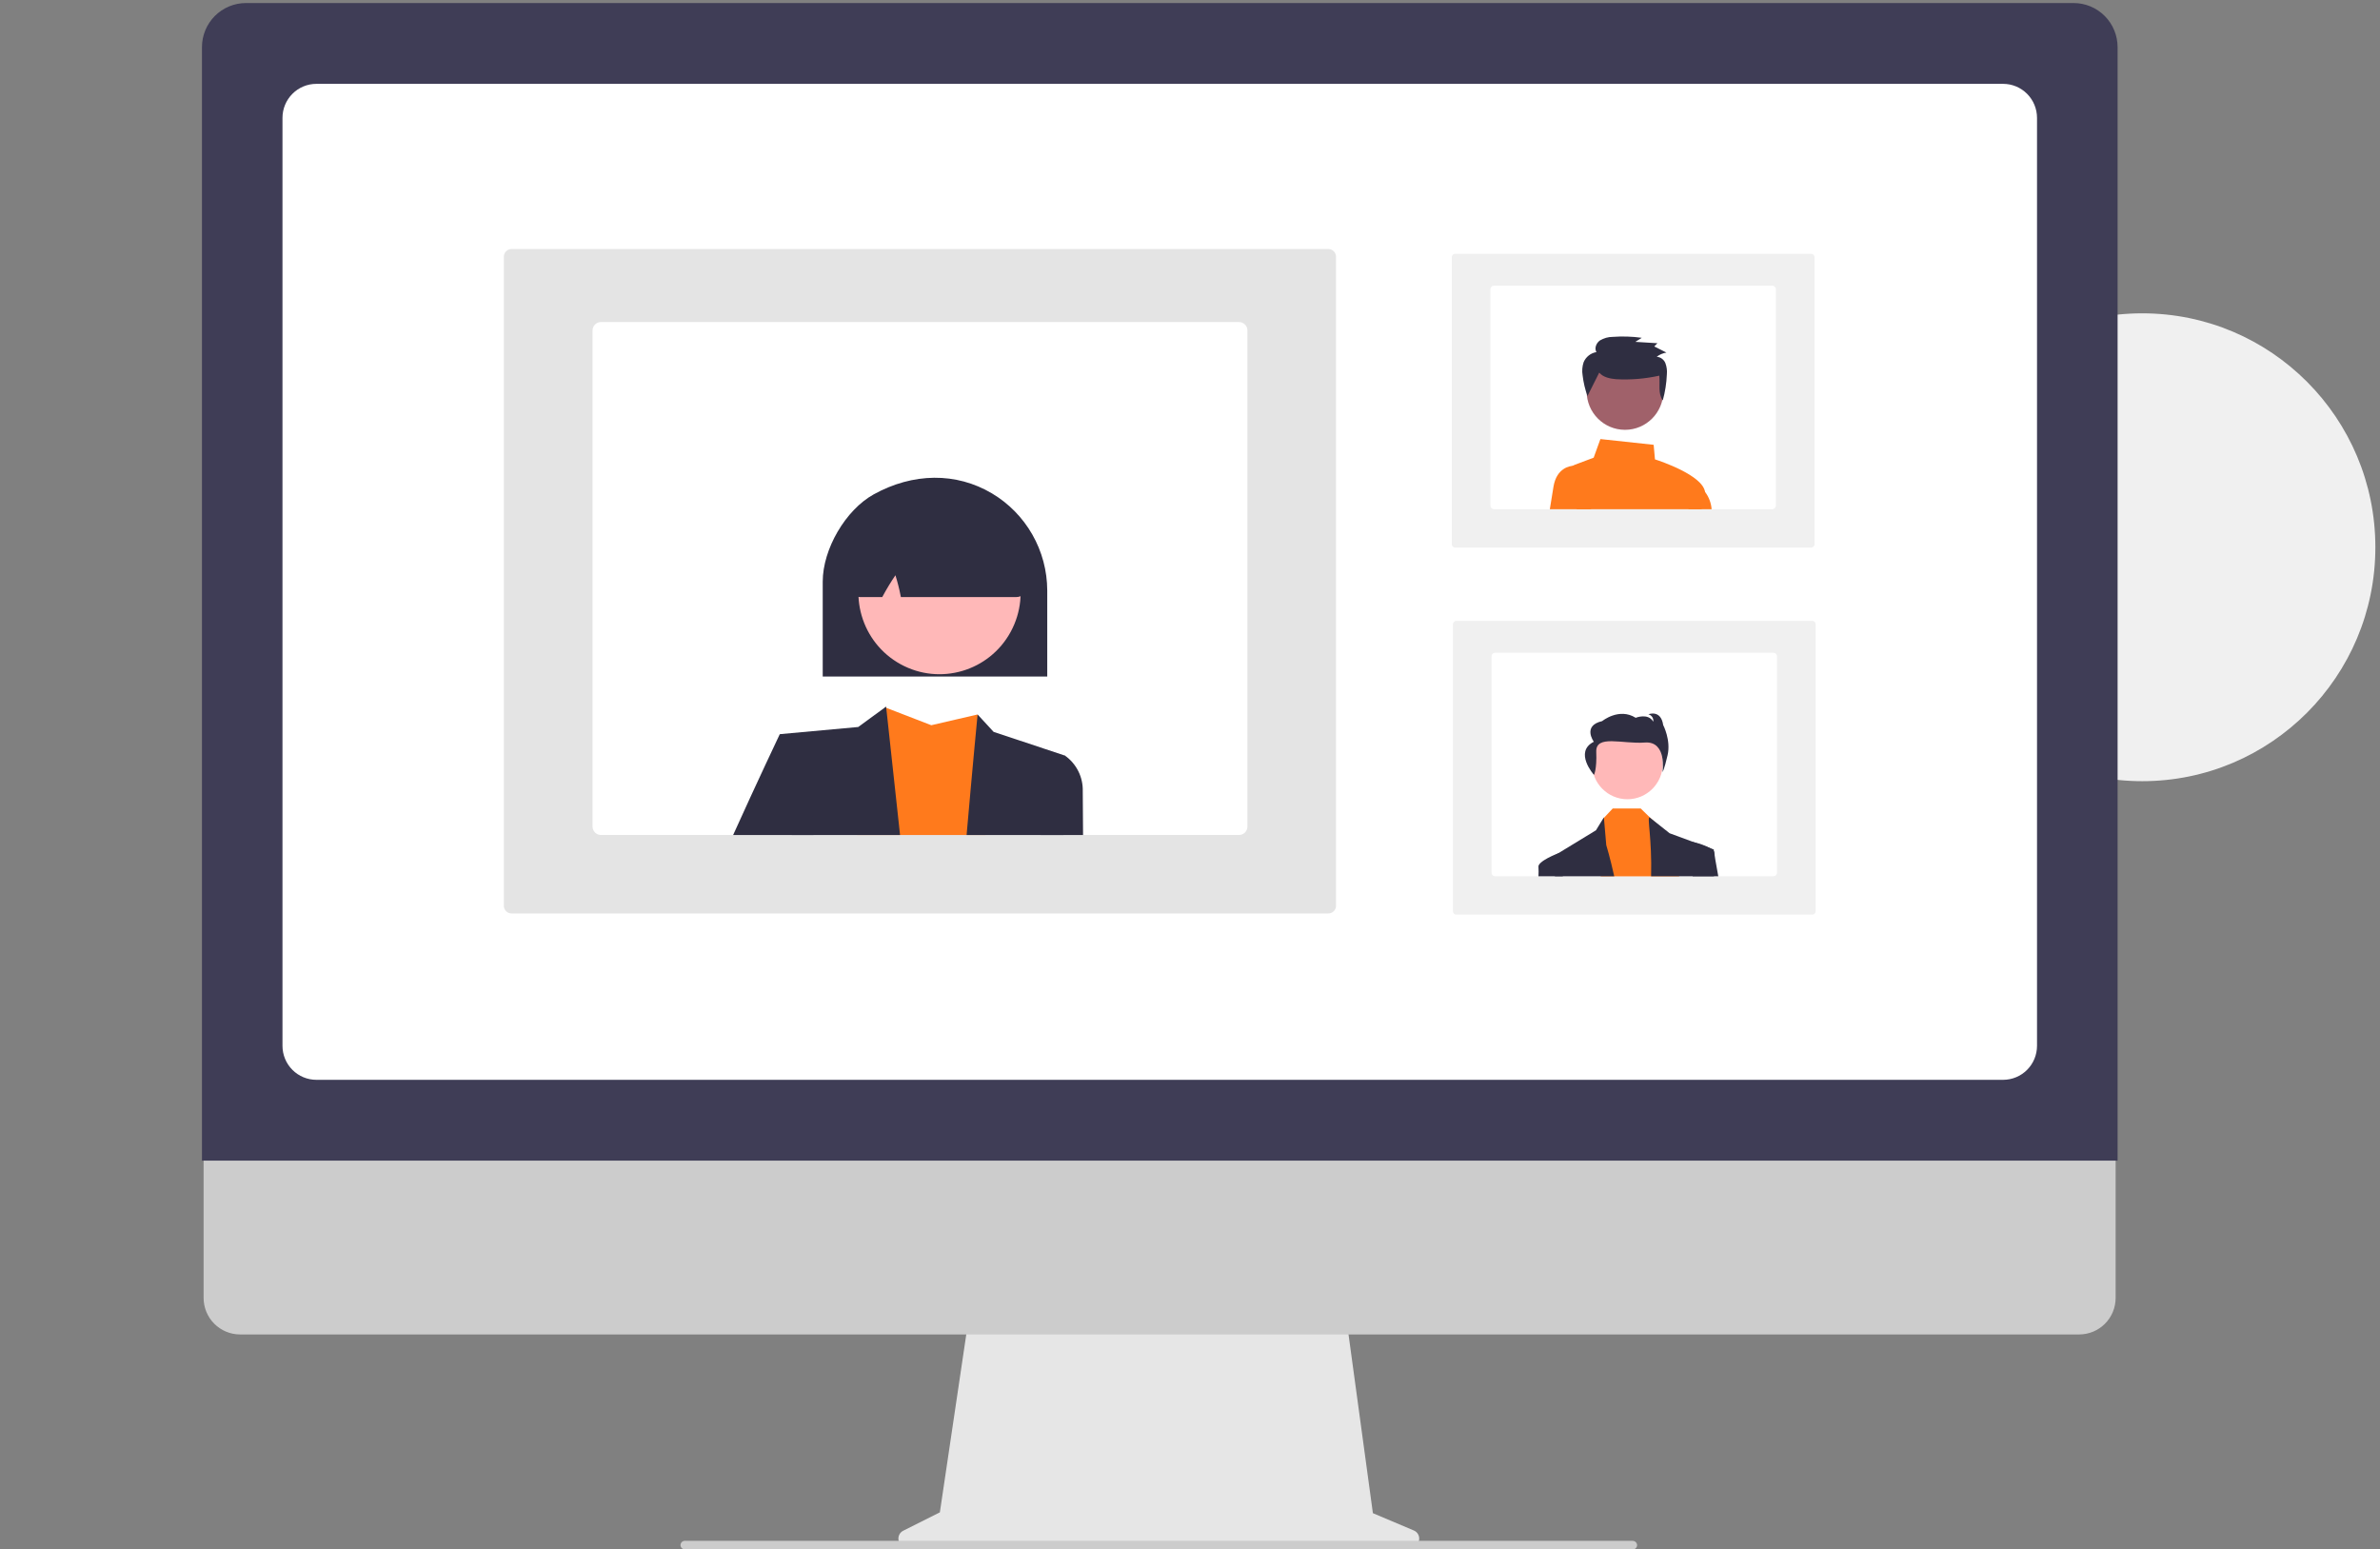 <svg xmlns="http://www.w3.org/2000/svg" width="255" height="166" viewBox="0 0 255 166" fill="none">
  <rect x="0" y="0" width="255" height="166" fill="#808080" stroke="none"/>
  <g clip-path="url(#clip0_619_1430)">
    <path d="M229.525 83.692C243.32 83.692 254.503 72.472 254.503 58.631C254.503 44.79 243.32 33.569 229.525 33.569C215.729 33.569 204.546 44.79 204.546 58.631C204.546 72.472 215.729 83.692 229.525 83.692Z" fill="#F0F0F0"/>
    <path d="M151.488 163.971L147.096 162.116L144.084 140.028H103.966L100.7 162.026L96.772 163.997C96.584 164.091 96.433 164.246 96.344 164.437C96.255 164.628 96.233 164.844 96.281 165.049C96.329 165.254 96.445 165.437 96.61 165.568C96.775 165.699 96.979 165.77 97.189 165.77H151.126C151.341 165.77 151.55 165.695 151.717 165.558C151.883 165.422 151.998 165.231 152.04 165.019C152.083 164.807 152.051 164.587 151.95 164.396C151.85 164.205 151.686 164.055 151.488 163.971Z" fill="#E6E6E6"/>
    <path d="M222.779 142.968H25.71C24.676 142.965 23.685 142.551 22.955 141.817C22.225 141.083 21.814 140.088 21.814 139.05V111.169H226.675V139.05C226.675 140.088 226.265 141.083 225.535 141.817C224.804 142.551 223.813 142.965 222.779 142.968Z" fill="#CCCCCC"/>
    <path d="M226.885 124.347H21.639V5.048C21.64 3.796 22.137 2.596 23.019 1.711C23.901 0.826 25.098 0.328 26.345 0.326H222.178C223.426 0.328 224.623 0.826 225.505 1.711C226.387 2.596 226.884 3.796 226.885 5.048V124.347Z" fill="#3F3D56"/>
    <path d="M214.623 115.688H33.894C32.932 115.687 32.01 115.303 31.33 114.62C30.649 113.938 30.267 113.013 30.266 112.047V12.625C30.267 11.66 30.649 10.735 31.33 10.052C32.01 9.369 32.932 8.985 33.894 8.984H214.623C215.586 8.985 216.508 9.369 217.188 10.052C217.868 10.735 218.251 11.66 218.252 12.625V112.047C218.251 113.013 217.868 113.938 217.188 114.62C216.508 115.303 215.585 115.687 214.623 115.688Z" fill="white"/>
    <path d="M174.943 165.999H73.388C73.284 166.001 73.183 165.969 73.099 165.907C73.015 165.845 72.954 165.757 72.925 165.657C72.907 165.589 72.905 165.517 72.919 165.448C72.933 165.379 72.963 165.313 73.006 165.258C73.049 165.202 73.104 165.156 73.167 165.125C73.23 165.094 73.299 165.078 73.37 165.077H174.905C175.015 165.074 175.123 165.107 175.211 165.173C175.299 165.238 175.363 165.332 175.392 165.438C175.407 165.505 175.406 165.575 175.391 165.642C175.375 165.71 175.344 165.773 175.301 165.826C175.258 165.88 175.204 165.924 175.142 165.954C175.08 165.984 175.012 165.999 174.943 165.999Z" fill="#CCCCCC"/>
    <path d="M194.142 97.987H156.064C155.969 97.995 155.875 97.965 155.802 97.904C155.728 97.844 155.682 97.756 155.672 97.662V66.845C155.682 66.75 155.728 66.663 155.802 66.602C155.875 66.541 155.969 66.512 156.064 66.52H194.142C194.237 66.512 194.331 66.541 194.404 66.602C194.477 66.663 194.524 66.75 194.534 66.845V97.662C194.524 97.756 194.477 97.844 194.404 97.905C194.331 97.965 194.237 97.995 194.142 97.987Z" fill="#F0F0F0"/>
    <path d="M190.002 69.93H160.202C160.098 69.93 159.998 69.971 159.925 70.045C159.851 70.119 159.81 70.219 159.81 70.323V93.49C159.81 93.594 159.851 93.694 159.925 93.768C159.998 93.842 160.098 93.883 160.202 93.884H190.002C190.106 93.883 190.205 93.842 190.279 93.768C190.352 93.694 190.394 93.594 190.394 93.49V70.323C190.394 70.219 190.352 70.119 190.279 70.045C190.205 69.971 190.106 69.93 190.002 69.93Z" fill="white"/>
    <path d="M174.363 85.628C176.456 85.628 178.152 83.926 178.152 81.827C178.152 79.727 176.456 78.025 174.363 78.025C172.271 78.025 170.574 79.727 170.574 81.827C170.574 83.926 172.271 85.628 174.363 85.628Z" fill="#FFB8B8"/>
    <path d="M179.909 93.885H171.509L171.783 87.688L171.849 87.62L172.791 86.62H175.791L176.903 87.701L176.993 87.788L179.361 90.065L179.909 93.885Z" fill="#FF7A1C"/>
    <path d="M172.954 93.884H166.599C166.583 92.485 166.574 91.648 166.574 91.648L166.942 91.423L166.944 91.422H166.945L170.995 88.955L171.845 87.569L171.849 87.618L172.099 90.539C172.099 90.539 172.512 91.878 172.954 93.884Z" fill="#2F2E41"/>
    <path d="M183.636 93.884H176.904C177.005 89.805 176.457 87.569 176.739 87.569L176.904 87.7L178.888 89.272L181.502 90.234H181.504L183.307 90.897L183.623 91.014V91.163C183.624 91.522 183.626 92.502 183.636 93.884Z" fill="#2F2E41"/>
    <path d="M170.781 83.018C170.781 83.018 171.103 82.45 171.028 80.555C170.953 78.661 173.829 79.732 176.232 79.552C178.635 79.371 178.127 82.715 178.127 82.715C178.127 82.715 178.3 82.516 178.671 80.902C179.042 79.288 178.2 77.68 178.2 77.68C177.951 75.984 176.614 76.527 176.614 76.527C176.783 76.57 176.93 76.675 177.026 76.821C177.122 76.967 177.161 77.144 177.134 77.317C176.589 76.358 175.251 76.901 175.251 76.901C173.467 75.778 171.659 77.257 171.659 77.257C169.504 77.748 170.767 79.468 170.767 79.468C168.6 80.567 170.781 83.018 170.781 83.018Z" fill="#2F2E41"/>
    <path d="M167.446 93.884H164.834C164.855 93.561 164.855 93.237 164.836 92.914C164.68 92.291 166.874 91.448 166.94 91.423L166.942 91.422H166.943L167.361 91.647L167.446 93.884Z" fill="#2F2E41"/>
    <path d="M184.102 93.883H181.359L181.017 90.492L181.401 90.21C181.401 90.21 181.436 90.218 181.498 90.234H181.499C182.126 90.377 182.732 90.6 183.302 90.897C183.423 90.965 183.53 91.055 183.618 91.163C183.672 91.228 183.699 91.311 183.693 91.395C183.679 91.522 183.84 92.456 184.102 93.883Z" fill="#2F2E41"/>
    <path d="M194.02 58.67H155.942C155.847 58.678 155.753 58.648 155.68 58.588C155.606 58.527 155.56 58.439 155.55 58.344V27.517C155.56 27.422 155.606 27.335 155.68 27.274C155.753 27.213 155.847 27.184 155.942 27.192H194.02C194.115 27.184 194.209 27.213 194.282 27.274C194.355 27.335 194.402 27.422 194.412 27.517V58.344C194.402 58.439 194.355 58.527 194.282 58.588C194.209 58.648 194.115 58.678 194.02 58.67Z" fill="#F0F0F0"/>
    <path d="M189.879 30.602H160.079C159.975 30.602 159.875 30.643 159.802 30.717C159.728 30.791 159.687 30.891 159.687 30.995V54.162C159.687 54.266 159.728 54.366 159.802 54.44C159.875 54.514 159.975 54.555 160.079 54.556H189.879C189.983 54.555 190.082 54.514 190.156 54.44C190.229 54.366 190.271 54.266 190.271 54.162V30.995C190.271 30.891 190.229 30.791 190.156 30.717C190.082 30.643 189.983 30.602 189.879 30.602Z" fill="white"/>
    <path d="M182.311 54.556C182.479 53.948 182.61 53.424 182.677 53.054C182.698 52.94 182.7 52.822 182.683 52.708C182.432 50.916 177.899 49.402 177.318 49.215L177.178 47.655L171.472 47.039L170.75 49.034L168.702 49.804C168.628 49.832 168.558 49.868 168.492 49.913C168.321 50.029 168.189 50.195 168.114 50.389C168.039 50.583 168.026 50.796 168.075 50.998L168.947 54.556L182.311 54.556Z" fill="#FF7A1C"/>
    <path d="M170.481 54.555H166.054C166.212 53.564 166.354 52.687 166.447 52.129C166.785 50.099 168.259 49.926 168.49 49.912C168.508 49.91 168.52 49.91 168.52 49.91H169.452L170.481 54.555Z" fill="#FF7A1C"/>
    <path d="M182.315 54.554H183.388C183.336 53.883 183.093 53.242 182.687 52.706C182.483 52.436 182.221 52.217 181.919 52.065L181.838 52.03L180.895 54.554H182.315Z" fill="#FF7A1C"/>
    <path d="M174.107 46.05C176.376 46.05 178.215 44.205 178.215 41.928C178.215 39.652 176.376 37.807 174.107 37.807C171.838 37.807 169.999 39.652 169.999 41.928C169.999 44.205 171.838 46.05 174.107 46.05Z" fill="#A0616A"/>
    <path d="M171.346 39.92C171.771 40.425 172.491 40.568 173.155 40.626C174.707 40.712 176.263 40.584 177.781 40.247C177.876 41.161 177.619 42.147 178.155 42.9C178.407 41.989 178.553 41.052 178.592 40.108C178.632 39.703 178.579 39.294 178.437 38.912C178.362 38.721 178.234 38.555 178.069 38.432C177.904 38.31 177.708 38.237 177.504 38.221C177.81 37.988 178.168 37.835 178.548 37.774L177.243 37.116L177.578 36.771L175.217 36.626L175.901 36.19C174.871 36.048 173.829 36.015 172.792 36.092C172.308 36.092 171.833 36.225 171.418 36.475C171.028 36.755 170.803 37.311 171.045 37.722C170.742 37.772 170.457 37.898 170.216 38.09C169.975 38.282 169.788 38.532 169.67 38.816C169.522 39.269 169.486 39.751 169.566 40.221C169.655 40.974 169.829 41.715 170.086 42.429" fill="#2F2E41"/>
    <path d="M53.986 97.126V27.419C54.011 27.203 54.118 27.005 54.287 26.867C54.455 26.73 54.67 26.663 54.886 26.683H142.243C142.459 26.663 142.674 26.73 142.842 26.867C143.01 27.005 143.118 27.203 143.143 27.419V97.126C143.118 97.343 143.01 97.541 142.842 97.679C142.674 97.816 142.459 97.882 142.243 97.863H54.886C54.67 97.882 54.455 97.816 54.287 97.679C54.118 97.541 54.011 97.343 53.986 97.126Z" fill="#E4E4E4"/>
    <path d="M63.486 35.406V88.555C63.487 88.794 63.582 89.023 63.75 89.193C63.919 89.362 64.147 89.457 64.386 89.457H132.752C132.991 89.457 133.219 89.362 133.388 89.193C133.557 89.023 133.652 88.794 133.652 88.555V35.406C133.652 35.166 133.557 34.937 133.388 34.768C133.219 34.599 132.991 34.503 132.752 34.503H64.386C64.147 34.503 63.919 34.599 63.75 34.768C63.582 34.937 63.487 35.166 63.486 35.406Z" fill="white"/>
    <path d="M91.843 89.46H105.602L104.744 76.547L99.781 77.697L94.953 75.833L94.825 75.785L94.817 75.781C94.816 75.785 94.814 75.789 94.813 75.793C94.737 76.1 93.222 82.187 91.843 89.46Z" fill="#FF7A1C"/>
    <path d="M83.553 78.655L84.838 89.459H96.434L94.955 75.833L94.941 75.7L94.827 75.784L94.815 75.793L91.955 77.887L83.553 78.655Z" fill="#2F2E41"/>
    <path d="M103.564 89.458H113.949L114.099 80.952L106.457 78.409L104.742 76.546C104.742 76.546 104.2 82.152 103.564 89.458Z" fill="#2F2E41"/>
    <path d="M78.55 89.459H87.156L86.604 81.719L83.549 78.654C83.549 78.654 81.133 83.741 78.55 89.459Z" fill="#2F2E41"/>
    <path d="M111.502 89.459H116.042C116.022 86.98 116.01 85.267 116.01 84.784C116.033 84.037 115.87 83.296 115.537 82.627C115.204 81.958 114.71 81.383 114.101 80.953L111.808 81.719L111.502 89.459Z" fill="#2F2E41"/>
    <path d="M112.205 72.484H88.149V62.311C88.149 58.825 90.597 54.634 93.606 52.968C97.83 50.63 102.447 50.589 106.274 52.856C108.075 53.926 109.569 55.447 110.608 57.27C111.648 59.093 112.198 61.155 112.205 63.255V72.484Z" fill="#2F2E41"/>
    <path d="M108.286 67.696C110.587 63.472 109.04 58.175 104.829 55.865C100.619 53.556 95.34 55.109 93.038 59.333C90.736 63.558 92.284 68.855 96.494 71.164C100.705 73.473 105.984 71.921 108.286 67.696Z" fill="#FFB8B8"/>
    <path d="M108.918 63.965H96.523L96.493 63.824C96.35 63.083 96.165 62.35 95.938 61.63C95.446 62.354 94.992 63.103 94.578 63.874L94.528 63.965H92.118C91.97 63.965 91.824 63.934 91.689 63.874C91.553 63.814 91.432 63.727 91.332 63.617C91.267 63.544 91.114 63.375 91.748 55.601C91.766 55.416 91.831 55.239 91.937 55.087C92.043 54.934 92.187 54.812 92.355 54.733C97.794 52.185 103.305 52.252 108.738 54.934H108.835L108.869 55.069C109.941 63.343 109.786 63.522 109.721 63.598C109.621 63.713 109.498 63.806 109.359 63.869C109.221 63.933 109.071 63.965 108.918 63.965Z" fill="#2F2E41"/>
  </g>
  <defs>
    <clipPath id="clip0_619_1430">
      <rect width="254" height="166" fill="white" transform="translate(0.5)"/>
    </clipPath>
  </defs>
</svg>